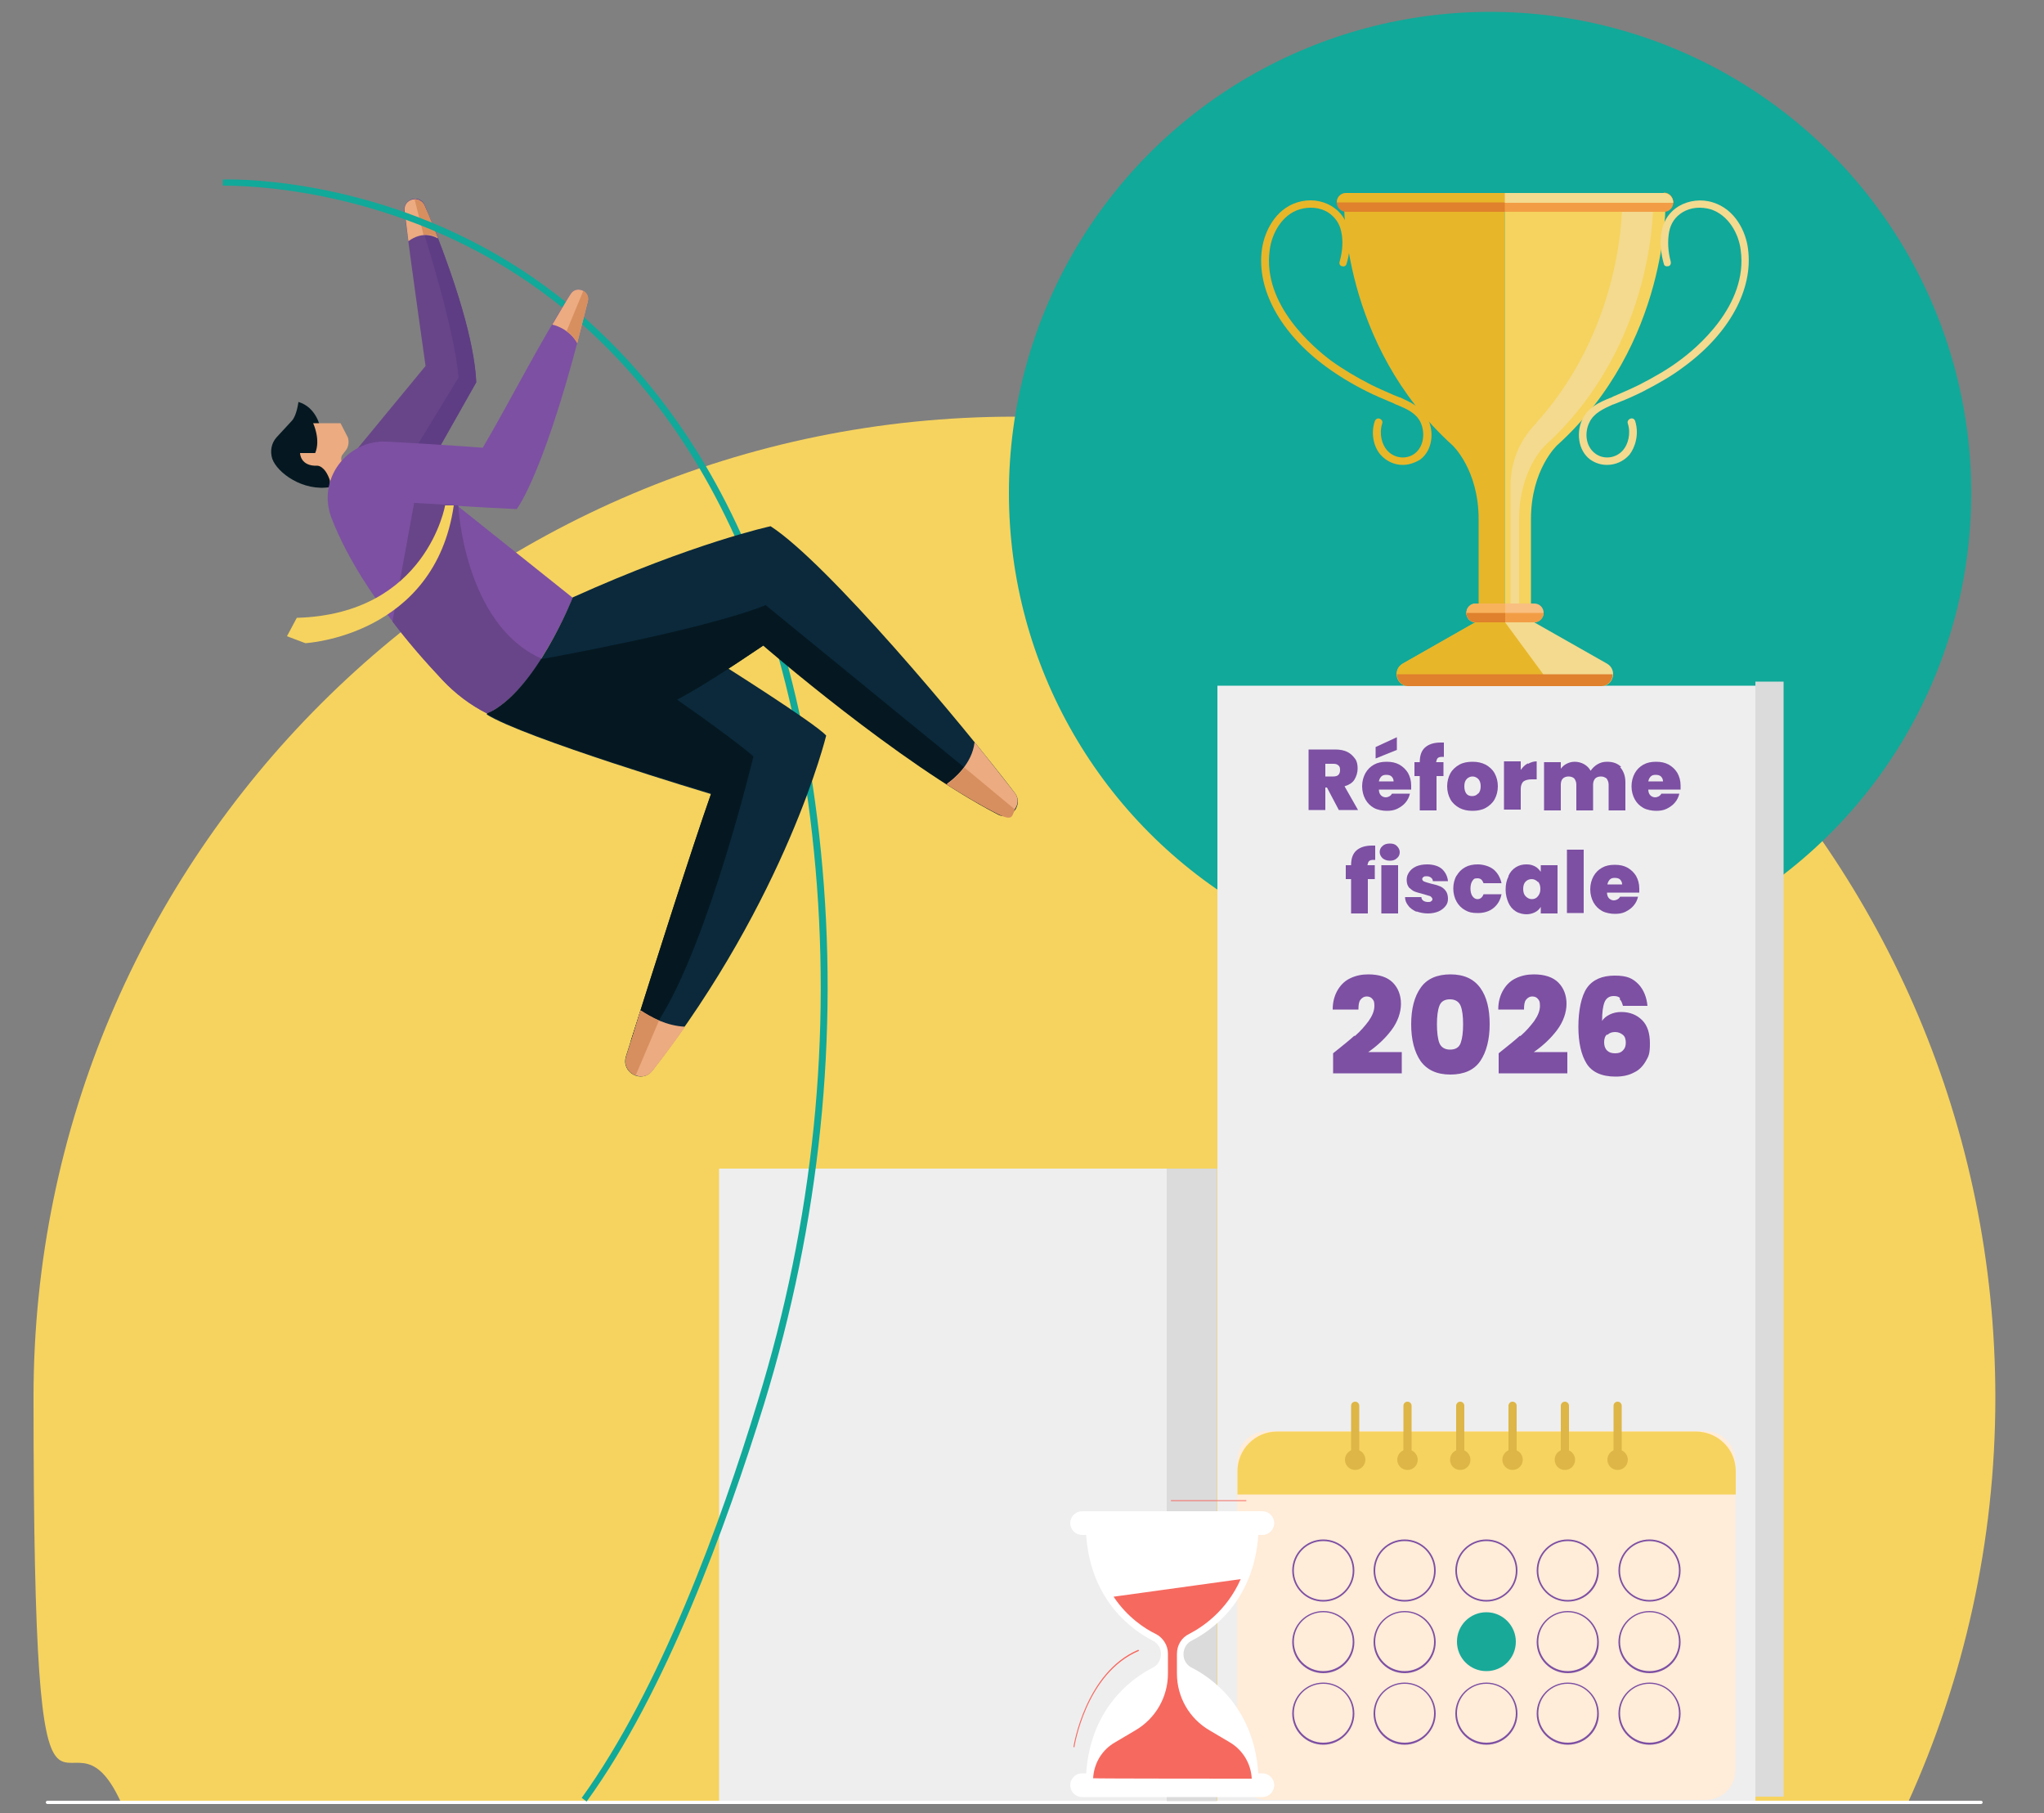 <?xml version="1.0" encoding="UTF-8"?> <svg xmlns="http://www.w3.org/2000/svg" version="1.1" viewBox="0 0 500 443.4"><rect x="0" y="0" width="500" height="443.4" fill="#808080" stroke="none"/><defs><style> .cls-1 { fill: #e8b629; } .cls-2 { fill: #eeeeef; } .cls-3 { fill: #051821; } .cls-4 { fill: #f8b25c; } .cls-5 { fill: #684589; } .cls-6 { fill: #f6695f; } .cls-7 { fill: #fff; } .cls-8 { fill: #f6d35e; } .cls-9 { fill: #f6d35f; } .cls-10 { fill: none; } .cls-11 { fill: #11a999; } .cls-12 { fill: #0b293b; } .cls-13 { fill: #f3da8f; } .cls-14 { fill: #ecab80; } .cls-15 { fill: #dbdbdb; } .cls-16 { fill: #df812d; } .cls-17 { fill: #ffecd9; } .cls-18 { fill: #d78f5f; } .cls-19 { fill: #5e3d84; } .cls-20 { fill: #7d50a3; } .cls-21 { fill: #ddb647; } .cls-22 { fill: #18a999; } .cls-23 { fill: #f29d45; } .cls-24 { fill: #f9bf80; } </style></defs><g><g id="Layer_1"><g><path class="cls-9" d="M466.7,440.9c13.7-30.2,21.4-63.8,21.4-99.1,0-132.5-107.4-239.9-239.9-239.9S8.2,209.2,8.2,341.7s7.6,68.9,21.4,99.1h437.1Z"></path><circle class="cls-11" cx="364.5" cy="120.6" r="117.7"></circle><rect class="cls-2" x="175.9" y="285.8" width="120.7" height="155.1"></rect><rect class="cls-2" x="297.8" y="167.7" width="131.6" height="273.1"></rect><path class="cls-7" d="M484.6,441.2H11.6c-.2,0-.4-.2-.4-.4s.2-.4.4-.4h473c.2,0,.4.2.4.4s-.2.4-.4.4Z"></path><path class="cls-8" d="M101.5,309.3c0,0,0-.1-.2-.1,0-.1,0-.2,0-.2,60.7-3.8,91.3-35.4,106.2-61.3,16.2-28,18.2-55.5,18.2-55.8s.1-.1.2-.1h0c.1,0,.1.1.1.2,0,.3-1.9,27.8-18.2,55.9-9.6,16.5-22.1,29.9-37.4,40-18.9,12.5-42.2,19.7-69,21.4h0Z"></path><rect class="cls-15" x="429.4" y="166.7" width="6.9" height="272.7"></rect><rect class="cls-15" x="285.4" y="285.8" width="12.3" height="154.7"></rect></g><rect class="cls-10" x="-333.5" y="352.9" width="1185.6" height="129"></rect><g><path class="cls-5" d="M85.8,111.7l18.3-22.2s-3.1-21.7-5.2-37.9c-.3-3.1,3.9-4.2,5-1.4,5.5,13,12,31.3,12.6,43.3l-11,19.5-19.7-1.3Z"></path><path class="cls-19" d="M106.4,56.4l-2.6,1s7.2,22.3,8.4,34.9l-11.4,18.7,3.3,1.9h1.4c0,0,11-19.4,11-19.4-.4-10.2-5.3-24.9-10.1-37.1Z"></path><path class="cls-3" d="M78.3,104.4s-.9-4.8-5.3-6.1c0,0-.4,3.3-1.6,4.6l-3.7,4c-1.3,1.4-1.7,3.4-1.1,5.3,1.2,3.4,7.5,8.1,14.3,6.9l.9-5.5-1.7-6.8-1.8-2.4Z"></path><path class="cls-14" d="M85.4,114h0c-.5,0-1,0-1.4-.5-.6-.6-.7-1.5-.3-2.2l1-1.3c.6-.9.7-2,.4-3l-1.8-3.5h-6.7c0,0,1.9,4,.5,7.3h-3.7c0,0,0,3.3,4.3,3.1,0,0,1.7,0,2.9,3.3.4,1.1-.4,2.3,0,3,.8-3.2,4.9-6.2,4.9-6.2Z"></path><path class="cls-14" d="M99,51.7c.3,2.4.6,4.8.9,7.3,0,0,3.4-2.9,7.2-.7h0c-1.1-2.7-2.1-5.4-3.2-7.8-1.1-3-5.4-1.9-4.9,1.2Z"></path><path class="cls-18" d="M107.1,58.2h0c-1.1-2.7-2.1-5.4-3.2-7.8-.4-1.1-1.4-1.6-2.5-1.7l2.2,8.7c1.2-.1,2.3,0,3.5.8Z"></path><path class="cls-11" d="M143.5,440.6l-1.2-.9c19.2-26.6,34-67.3,43-96.8,13.7-44.4,18.3-89.8,13.8-134.7-8.6-87.2-47.5-126.8-78.5-144.6-33.7-19.3-65.8-18.1-66.1-18.2v-1.5c.3,0,32.8-1.3,66.9,18.3,31.4,18.1,70.7,58.1,79.4,145.9,4.5,45.1-.2,90.7-13.9,135.3-9.2,29.6-24,70.5-43.4,97.2Z"></path><path class="cls-20" d="M140.1,146.2l-28.2-22.5s5.6.4,14.5.8c0,0,7.2-9,17.4-50.8.6-2.5-2.8-4-4.2-1.8-7.8,12.2-14.2,25.1-21.5,37.6,0,0-9-.7-23.4-1.5-10-.5-17.2,9.4-13.6,18.7,3.7,9.6,11.5,22.9,27.1,39.5,3.2,3.4,6.9,6.2,10.9,8.3,12-5.5,21-28.3,21-28.3Z"></path><path class="cls-14" d="M135.1,79.4c.1,0,4,.8,6.1,4.5.8-3.2,1.7-6.6,2.6-10.2.6-2.5-2.8-4-4.2-1.8-1.6,2.5-3,5-4.5,7.5Z"></path><path class="cls-18" d="M141.2,83.9c.8-3.2,1.7-6.6,2.6-10.2.3-1.2-.3-2.1-1.1-2.6l-4.1,9.9c1,.7,1.9,1.6,2.6,2.9Z"></path><path class="cls-12" d="M175.3,161.7s24.2,15.2,26.8,18.2c0,0-9.6,39.5-42.5,81.9-2.5,3.3-7.7.6-6.5-3.4,6.2-19.7,16-50.5,20.8-64.2,0,0-46-13.8-54.9-19.5l29.7-12.1,26.6-.9Z"></path><path class="cls-5" d="M119.2,174.5c5.1-2.3,9.7-7.8,13.3-13.4-19-8.4-20.4-37.5-20.4-37.5l-10.8-.6-5.3,29c3.4,4.5,7.4,9.2,12.2,14.3,3.2,3.4,6.9,6.2,11,8.2Z"></path><path class="cls-12" d="M248.3,194c-12.9-16.9-46-56.4-59.8-65.3,0,0-18.7,4-48.4,17.4,0,0-9,23-20.9,28.4,9.4,4.9,20.5,6.1,31,2.9,11.8-3.7,18.2-7.2,36.6-19.6,0,0,33.2,28.8,57.4,41.3,3.1,1.5,6.2-2.2,4.1-5.1Z"></path><path class="cls-3" d="M235.9,187.7l-48.6-39.7c-15.9,6.3-54.9,13.2-54.9,13.2-3.6,5.6-8.1,11.1-13.3,13.4,9.4,4.9,20.5,6.1,31,2.9,11.8-3.7,18.2-7.2,36.6-19.6,0,0,33.2,28.8,57.4,41.3,1.8,1,3.7,0,4.4-1.5l-12.6-10Z"></path><path class="cls-14" d="M231.6,191.7c4.3,2.7,8.5,5.2,12.5,7.2,3.1,1.6,6.2-2.2,4.2-4.9-2.6-3.3-6-7.7-9.9-12.5-.6,5.4-5.2,9.1-6.8,10.2Z"></path><path class="cls-18" d="M235.9,187.7c-1.6,2.1-3.4,3.5-4.3,4.2,4.3,2.7,8.5,5.2,12.5,7.2s3.4.1,4.2-1.1l-12.4-10.3Z"></path><path class="cls-3" d="M154.3,254.6l6.9-5.1c12.3-19.4,23.1-64.5,23.1-64.5-5.3-4.7-22.4-16.5-22.4-16.5l-18.7-4-24.1,10c8.8,5.9,54.9,19.5,54.9,19.5-4.6,13-13.5,40.9-19.7,60.6Z"></path><path class="cls-14" d="M156.7,247.1c-1.2,4-2.4,7.8-3.5,11.3-1.2,3.9,4,6.7,6.5,3.4,2.8-3.6,5.5-7.2,7.9-10.7-4.5-.2-8.4-2.3-10.9-4Z"></path><path class="cls-18" d="M156.7,247.1c-1.2,4-2.4,7.8-3.5,11.3-.7,2.2.6,4,2.3,4.6l5.7-13.4c-1.7-.8-3.3-1.7-4.5-2.5Z"></path><path class="cls-8" d="M108.9,123.5s-4.5,26.7-36.3,27.6l-2.4,4.5,4.5,1.7s31.7-1.7,36.3-33.7h-2.1Z"></path></g><g><path class="cls-13" d="M393.1,162.3l-17.8-10.1h-14.3l-17.8,10.1c-2.6,1.5-1.6,5.5,1.5,5.5h47c3,0,4-4,1.4-5.5Z"></path><path class="cls-1" d="M343.1,162.3c-2.6,1.5-1.6,5.5,1.5,5.5h32.9v-2.9l-9.4-12.8h-7.1l-17.9,10.2Z"></path><path class="cls-1" d="M368.1,49.5h-39.3s-.9,34.6,26.5,59.4c0,0,6.4,5.9,6.4,18.1v25.2h6.4V49.5Z"></path><path class="cls-8" d="M368.1,49.5h39.3s.9,34.6-26.5,59.4c0,0-6.4,5.9-6.4,18.1v25.2h-6.4V49.5Z"></path><path class="cls-13" d="M404.4,49.5h-7.6s.7,28.9-20,52.8c-.4.4-.8.9-1.3,1.5-3.9,4.1-6,9.4-6,15v33.4h2.1v-25.2c0-12.2,6.4-18.1,6.4-18.1,27.2-24.8,26.4-59.4,26.4-59.4Z"></path><path class="cls-24" d="M375.3,152.2h-14.3c-1.3,0-2.3-1-2.3-2.3h0c0-1.3,1-2.3,2.3-2.3h14.3c1.3,0,2.3,1,2.3,2.3h0c0,1.2-1.1,2.3-2.3,2.3Z"></path><path class="cls-16" d="M407,51.8h-77.7c-1.3,0-2.3-1-2.3-2.3h0c0-1.3,1-2.3,2.3-2.3h77.7c1.3,0,2.3,1,2.3,2.3h0c0,1.3-1,2.3-2.3,2.3Z"></path><path class="cls-1" d="M343.1,113.7c-2,0-4-.9-5.4-2.5-1.5-1.7-2.5-4.9-1.4-8.2.2-.5.7-.8,1.2-.6.5.2.8.7.6,1.2-.8,2.6,0,5.1,1.1,6.4,1.7,2.1,4.8,2.5,6.9.9,2.3-1.8,2.5-5.2,1.4-7.6-1.1-2.3-3.4-3.3-5.8-4.3h-.1c-.5-.3-1-.5-1.5-.7-1.9-.8-3.8-1.6-5.6-2.5-3.8-1.9-7.1-3.9-10.1-6.1-11.2-8.2-17.1-19-15.7-28.8.6-4.2,3.2-9.7,8.6-11.4,2.9-.9,5.9-.6,8.4.9,2.2,1.3,3.7,3.4,4.2,6,.6,3.1.1,6.2-.5,8.1-.1.5-.6.8-1.1.6-.5,0-.8-.7-.6-1.1.7-2.5.9-5.1.4-7.3-.4-2.1-1.6-3.7-3.3-4.8-2-1.2-4.5-1.4-6.9-.7-4.3,1.3-6.8,5.9-7.3,9.9-1.9,13.5,11,24.1,15,27.1,2.9,2.1,6.1,4,9.8,5.9,1.8.9,3.7,1.7,5.5,2.5.5.2,1,.4,1.5.6h.1c2.6,1.2,5.3,2.4,6.8,5.3,1.5,3,1.2,7.6-1.9,9.9-1.5.9-2.9,1.3-4.3,1.3Z"></path><path class="cls-13" d="M393.1,113.7c-1.4,0-2.8-.4-4.1-1.3-3.1-2.3-3.4-6.9-1.9-9.9,1.4-2.9,4.1-4.1,6.8-5.2h.1c.5-.3,1-.5,1.5-.7,1.8-.8,3.7-1.6,5.5-2.5,3.7-1.9,7-3.8,9.8-5.9,4-2.9,16.9-13.5,15-27.1-.5-4-3-8.5-7.3-9.9-2.4-.7-4.9-.5-6.9.7-1.8,1.1-2.9,2.7-3.3,4.8-.4,2.2-.3,4.8.4,7.3.1.5-.1,1-.6,1.1s-1,0-1.1-.6c-.6-2-1.1-5-.5-8.1.5-2.6,2-4.7,4.2-6,2.4-1.4,5.5-1.8,8.3-.9,5.5,1.7,8.1,7.2,8.6,11.4,1.3,9.8-4.5,20.6-15.7,28.8-2.9,2.2-6.2,4.1-10.1,6.1-1.8.9-3.8,1.8-5.6,2.5-.5.2-1,.4-1.5.6h-.1c-2.4,1.1-4.7,2.1-5.8,4.4-1.2,2.4-1,5.8,1.4,7.6,2.1,1.6,5.2,1.2,6.9-.9,1.1-1.3,1.9-3.9,1.1-6.4-.2-.5.1-1,.6-1.2s1,0,1.2.6c1,3.2,0,6.4-1.4,8.2-1.5,1.7-3.5,2.5-5.5,2.5Z"></path><path class="cls-1" d="M407,47.2h-77.7c-1.3,0-2.3,1-2.3,2.3h0c0,0,82.3,0,82.3,0h0c0-1.3-1-2.4-2.3-2.4Z"></path><path class="cls-23" d="M407,47.2h-38.9v4.6h38.9c1.3,0,2.3-1,2.3-2.3s-1-2.3-2.3-2.3Z"></path><path class="cls-13" d="M407,47.2h-38.9v2.4h41.2c0-1.3-1-2.4-2.3-2.4Z"></path><path class="cls-23" d="M361,152.2h14.3c1.3,0,2.3-1,2.3-2.3h-18.9c0,1.2,1,2.3,2.3,2.3Z"></path><path class="cls-4" d="M368.1,147.6h-7.1c-1.3,0-2.3,1-2.3,2.3s1,2.3,2.3,2.3h7.2v-4.6h-.1Z"></path><path class="cls-16" d="M368.1,149.9h-9.4c0,1.3,1,2.3,2.3,2.3h7.2v-2.3h-.1Z"></path><path class="cls-16" d="M341.7,164.9c.1,1.5,1.1,2.9,2.9,2.9h47c1.8,0,2.9-1.4,2.9-2.9h-52.8Z"></path></g><rect class="cls-2" x="375.8" y="168.2" width="35" height="9"></rect><g><path class="cls-17" d="M417.2,440.2h-107.3c-4,0-7.3-3.3-7.3-7.3v-75.6c0-4,3.3-7.3,7.3-7.3h107.3c4,0,7.3,3.3,7.3,7.3v75.7c0,4-3.2,7.2-7.3,7.2Z"></path><path class="cls-9" d="M414.8,350.1h-102.4c-5.4,0-9.7,4.4-9.7,9.7v5.7h121.9v-5.7c0-5.4-4.4-9.7-9.8-9.7Z"></path><path class="cls-22" d="M363.6,394.3c-4,0-7.2,3.2-7.2,7.2s3.2,7.2,7.2,7.2,7.2-3.2,7.2-7.2c0-3.9-3.2-7.2-7.2-7.2Z"></path><g><path class="cls-20" d="M323.7,391.7c-4.2,0-7.6-3.4-7.6-7.6s3.4-7.6,7.6-7.6,7.6,3.4,7.6,7.6c0,4.2-3.4,7.6-7.6,7.6ZM323.7,376.9c-4,0-7.2,3.2-7.2,7.2s3.2,7.2,7.2,7.2,7.2-3.2,7.2-7.2c0-4-3.2-7.2-7.2-7.2Z"></path><path class="cls-20" d="M343.6,391.7c-4.2,0-7.6-3.4-7.6-7.6s3.4-7.6,7.6-7.6,7.6,3.4,7.6,7.6c0,4.2-3.4,7.6-7.6,7.6ZM343.6,376.9c-4,0-7.2,3.2-7.2,7.2s3.2,7.2,7.2,7.2,7.2-3.2,7.2-7.2c0-4-3.2-7.2-7.2-7.2Z"></path><path class="cls-20" d="M363.6,391.7c-4.2,0-7.6-3.4-7.6-7.6s3.4-7.6,7.6-7.6,7.6,3.4,7.6,7.6-3.4,7.6-7.6,7.6ZM363.6,376.9c-4,0-7.2,3.2-7.2,7.2s3.2,7.2,7.2,7.2,7.2-3.2,7.2-7.2c0-4-3.2-7.2-7.2-7.2Z"></path><path class="cls-20" d="M403.5,391.7c-4.2,0-7.6-3.4-7.6-7.6s3.4-7.6,7.6-7.6,7.6,3.4,7.6,7.6-3.4,7.6-7.6,7.6ZM403.5,376.9c-4,0-7.2,3.2-7.2,7.2s3.2,7.2,7.2,7.2,7.2-3.2,7.2-7.2-3.2-7.2-7.2-7.2Z"></path><path class="cls-20" d="M383.5,391.7c-4.2,0-7.6-3.4-7.6-7.6s3.4-7.6,7.6-7.6,7.6,3.4,7.6,7.6c.1,4.2-3.3,7.6-7.6,7.6ZM383.5,376.9c-4,0-7.2,3.2-7.2,7.2s3.2,7.2,7.2,7.2,7.2-3.2,7.2-7.2c0-4-3.2-7.2-7.2-7.2Z"></path><path class="cls-20" d="M323.7,409.2c-4.2,0-7.6-3.4-7.6-7.6s3.4-7.6,7.6-7.6,7.6,3.4,7.6,7.6c0,4.2-3.4,7.6-7.6,7.6ZM323.7,394.3c-4,0-7.2,3.2-7.2,7.2s3.2,7.2,7.2,7.2,7.2-3.2,7.2-7.2c0-3.9-3.2-7.2-7.2-7.2Z"></path><path class="cls-20" d="M343.6,409.2c-4.2,0-7.6-3.4-7.6-7.6s3.4-7.6,7.6-7.6,7.6,3.4,7.6,7.6c0,4.2-3.4,7.6-7.6,7.6ZM343.6,394.3c-4,0-7.2,3.2-7.2,7.2s3.2,7.2,7.2,7.2,7.2-3.2,7.2-7.2c0-3.9-3.2-7.2-7.2-7.2Z"></path><path class="cls-20" d="M383.5,409.2c-4.2,0-7.6-3.4-7.6-7.6s3.4-7.6,7.6-7.6,7.6,3.4,7.6,7.6c.1,4.2-3.3,7.6-7.6,7.6ZM383.5,394.3c-4,0-7.2,3.2-7.2,7.2s3.2,7.2,7.2,7.2,7.2-3.2,7.2-7.2c0-3.9-3.2-7.2-7.2-7.2Z"></path><path class="cls-20" d="M403.5,409.2c-4.2,0-7.6-3.4-7.6-7.6s3.4-7.6,7.6-7.6,7.6,3.4,7.6,7.6-3.4,7.6-7.6,7.6ZM403.5,394.3c-4,0-7.2,3.2-7.2,7.2s3.2,7.2,7.2,7.2,7.2-3.2,7.2-7.2-3.2-7.2-7.2-7.2Z"></path><path class="cls-20" d="M323.7,426.7c-4.2,0-7.6-3.4-7.6-7.6s3.4-7.6,7.6-7.6,7.6,3.4,7.6,7.6c0,4.1-3.4,7.6-7.6,7.6ZM323.7,411.8c-4,0-7.2,3.2-7.2,7.2s3.2,7.2,7.2,7.2,7.2-3.2,7.2-7.2c0-4-3.2-7.2-7.2-7.2Z"></path><path class="cls-20" d="M343.6,426.7c-4.2,0-7.6-3.4-7.6-7.6s3.4-7.6,7.6-7.6,7.6,3.4,7.6,7.6c0,4.1-3.4,7.6-7.6,7.6ZM343.6,411.8c-4,0-7.2,3.2-7.2,7.2s3.2,7.2,7.2,7.2,7.2-3.2,7.2-7.2c0-4-3.2-7.2-7.2-7.2Z"></path><path class="cls-20" d="M363.6,426.7c-4.2,0-7.6-3.4-7.6-7.6s3.4-7.6,7.6-7.6,7.6,3.4,7.6,7.6-3.4,7.6-7.6,7.6ZM363.6,411.8c-4,0-7.2,3.2-7.2,7.2s3.2,7.2,7.2,7.2,7.2-3.2,7.2-7.2c0-4-3.2-7.2-7.2-7.2Z"></path><path class="cls-20" d="M383.5,426.7c-4.2,0-7.6-3.4-7.6-7.6s3.4-7.6,7.6-7.6,7.6,3.4,7.6,7.6c.1,4.1-3.3,7.6-7.6,7.6ZM383.5,411.8c-4,0-7.2,3.2-7.2,7.2s3.2,7.2,7.2,7.2,7.2-3.2,7.2-7.2c0-4-3.2-7.2-7.2-7.2Z"></path><path class="cls-20" d="M403.5,426.7c-4.2,0-7.6-3.4-7.6-7.6s3.4-7.6,7.6-7.6,7.6,3.4,7.6,7.6-3.4,7.6-7.6,7.6ZM403.5,411.8c-4,0-7.2,3.2-7.2,7.2s3.2,7.2,7.2,7.2,7.2-3.2,7.2-7.2-3.2-7.2-7.2-7.2Z"></path></g><g><circle class="cls-21" cx="331.5" cy="357" r="2.5"></circle><path class="cls-21" d="M331.5,357.3h0c-.5,0-1-.4-1-1v-12.5c0-.5.4-1,1-1h0c.5,0,1,.4,1,1v12.5c-.1.6-.5,1-1,1Z"></path></g><g><path class="cls-21" d="M346.8,357c0,1.4-1.1,2.5-2.5,2.5s-2.5-1.1-2.5-2.5,1.1-2.5,2.5-2.5,2.5,1.2,2.5,2.5Z"></path><path class="cls-21" d="M344.3,357.3h0c-.5,0-1-.4-1-1v-12.5c0-.5.4-1,1-1h0c.5,0,1,.4,1,1v12.5c0,.6-.4,1-1,1Z"></path></g><g><path class="cls-21" d="M359.7,357c0,1.4-1.1,2.5-2.5,2.5s-2.5-1.1-2.5-2.5,1.1-2.5,2.5-2.5,2.5,1.2,2.5,2.5Z"></path><path class="cls-21" d="M357.2,357.3h0c-.5,0-1-.4-1-1v-12.5c0-.5.4-1,1-1h0c.5,0,1,.4,1,1v12.5c-.1.6-.5,1-1,1Z"></path></g><g><circle class="cls-21" cx="370" cy="357" r="2.5"></circle><path class="cls-21" d="M370,357.3h0c-.5,0-1-.4-1-1v-12.5c0-.5.4-1,1-1h0c.5,0,1,.4,1,1v12.5c0,.6-.5,1-1,1Z"></path></g><g><path class="cls-21" d="M385.3,357c0,1.4-1.1,2.5-2.5,2.5s-2.5-1.1-2.5-2.5,1.1-2.5,2.5-2.5,2.5,1.2,2.5,2.5Z"></path><path class="cls-21" d="M382.8,357.3h0c-.5,0-1-.4-1-1v-12.5c0-.5.4-1,1-1h0c.5,0,1,.4,1,1v12.5c0,.6-.4,1-1,1Z"></path></g><g><path class="cls-21" d="M398.2,357c0,1.4-1.1,2.5-2.5,2.5s-2.5-1.1-2.5-2.5,1.1-2.5,2.5-2.5,2.5,1.2,2.5,2.5Z"></path><path class="cls-21" d="M395.7,357.3h0c-.5,0-1-.4-1-1v-12.5c0-.5.4-1,1-1h0c.5,0,1,.4,1,1v12.5c0,.6-.5,1-1,1Z"></path></g></g><g><g><path class="cls-7" d="M308.8,433.7h-1c-1.1-16.4-11.7-23.5-16.2-25.8-1.3-.6-2.1-1.9-2.1-3.3h0c0-1.5.8-2.8,2.1-3.4,4.5-2.3,15.1-9.4,16.2-25.8h1c1.6,0,2.9-1.3,2.9-2.9s-1.3-2.9-2.9-2.9h-44.1c-1.6,0-2.9,1.3-2.9,2.9s1.3,2.9,2.9,2.9h1c1.1,16.4,11.7,23.5,16.2,25.8,1.3.6,2.1,1.9,2.1,3.3h0c0,1.5-.8,2.8-2.1,3.4-4.5,2.3-15.1,9.4-16.2,25.8h-1c-1.6,0-2.9,1.3-2.9,2.9s1.3,2.9,2.9,2.9h44.1c1.6,0,2.9-1.3,2.9-2.9s-1.3-2.9-2.9-2.9Z"></path><path class="cls-6" d="M300.8,426.1c-1.5-.9-3.2-1.9-4.9-2.9-5-2.9-8-8.2-8-13.9v-4.8h0c0-2.1,1.1-4,3-4.9,3.1-1.6,9.1-5.5,12.6-13.4l-31.1,4.3c3.4,5.1,7.8,7.9,10.3,9.1,1.8.9,3,2.8,3,4.8h0v4.9c0,5.7-3,11-8,13.9l-4.9,2.9c-3.2,1.8-5.2,5.1-5.4,8.8h0c0,.1,38.8.1,38.8.1h0c-.2-3.8-2.3-7.1-5.4-8.9Z"></path></g><path class="cls-6" d="M262.7,427.3s-.1,0,0,0c-.1,0-.1-.1-.1-.1,0-.2,2.9-18.2,15.8-23.7q.1,0,.2.1t-.1.2c-12.9,5.5-15.7,23.4-15.7,23.6,0-.2,0-.1,0-.1Z"></path><path class="cls-6" d="M304.8,367.1h-18.3c-.1,0-.1-.1-.1-.1,0-.1.1-.1.1-.1h18.3c.1,0,.1.1.1.1,0,0,0,.1-.1.1Z"></path></g><g><path class="cls-20" d="M327.5,198.1l-2.9-5.5h-.4v5.5h-4.1v-14.8h6.5c1.2,0,2.2.2,3,.6.8.4,1.4,1,1.9,1.7s.6,1.5.6,2.4-.3,1.9-.8,2.7-1.4,1.3-2.4,1.6l3.3,5.8h-4.6ZM324.1,189.9h2c.6,0,1-.1,1.3-.4s.4-.7.4-1.2-.1-.9-.4-1.1c-.3-.3-.7-.4-1.2-.4h-2v3.1Z"></path><path class="cls-20" d="M345.1,193.1h-7.8c0,.6.2,1.1.5,1.4.3.3.7.5,1.2.5s1.2-.3,1.5-.9h4.4c-.2.8-.5,1.5-1.1,2.2-.5.6-1.2,1.1-2,1.5-.8.4-1.7.5-2.6.5s-2.2-.2-3.1-.7-1.6-1.2-2.1-2.1c-.5-.9-.8-2-.8-3.2s.3-2.3.8-3.2,1.2-1.6,2.1-2.1c.9-.5,1.9-.7,3.1-.7s2.2.2,3.1.7c.9.5,1.6,1.2,2.1,2,.5.9.8,1.9.8,3.1s0,.6,0,1ZM341.7,183.4l-5.2,2.1v-2.8l5.2-2.4v3.1ZM340.9,191.1c0-.5-.2-.9-.5-1.2-.3-.3-.8-.4-1.3-.4s-.9.1-1.2.4c-.3.3-.5.7-.6,1.2h3.6Z"></path><path class="cls-20" d="M353.2,189.8h-1.8v8.4h-4.1v-8.4h-1.3v-3.4h1.3c0-1.6.4-2.8,1.3-3.6.9-.8,2.2-1.2,3.8-1.2s.6,0,.8,0v3.5c-.1,0-.3,0-.5,0-.4,0-.8.1-1,.3-.2.2-.3.5-.4,1h1.8v3.4Z"></path><path class="cls-20" d="M357,197.6c-.9-.5-1.7-1.2-2.2-2.1-.5-.9-.8-2-.8-3.2s.3-2.3.8-3.2,1.3-1.6,2.2-2.1c.9-.5,2-.7,3.2-.7s2.2.2,3.2.7c.9.5,1.7,1.2,2.2,2.1.5.9.8,2,.8,3.2s-.3,2.3-.8,3.2c-.5.9-1.3,1.6-2.2,2.1-.9.5-2,.7-3.2.7s-2.2-.2-3.2-.7ZM361.6,194.1c.4-.4.6-1,.6-1.8s-.2-1.4-.6-1.8c-.4-.4-.9-.6-1.4-.6s-1,.2-1.4.6c-.4.4-.6,1-.6,1.8s.2,1.4.5,1.8.8.6,1.4.6,1.1-.2,1.4-.6Z"></path><path class="cls-20" d="M373.8,186.8c.7-.4,1.4-.6,2.1-.6v4.4h-1.2c-.9,0-1.6.2-2,.5-.4.3-.7,1-.7,1.8v5.1h-4.1v-11.8h4.1v2.1c.5-.7,1-1.2,1.7-1.6Z"></path><path class="cls-20" d="M396.3,187.6c.8.9,1.3,2.1,1.3,3.7v6.9h-4.1v-6.3c0-.6-.2-1.1-.5-1.5-.4-.3-.8-.5-1.4-.5s-1.1.2-1.4.5c-.3.4-.5.8-.5,1.5v6.3h-4.1v-6.3c0-.6-.2-1.1-.5-1.5-.3-.3-.8-.5-1.4-.5s-1.1.2-1.4.5-.5.8-.5,1.5v6.3h-4.1v-11.8h4.1v1.6c.4-.5.8-.9,1.4-1.2.6-.3,1.2-.5,2-.5s1.6.2,2.3.6c.7.4,1.2.9,1.6,1.6.4-.6,1-1.2,1.7-1.6.7-.4,1.4-.6,2.3-.6,1.5,0,2.6.4,3.5,1.3Z"></path><path class="cls-20" d="M411,193.1h-7.8c0,.6.2,1.1.5,1.4.3.3.7.5,1.2.5s1.2-.3,1.5-.9h4.4c-.2.8-.5,1.5-1.1,2.2-.5.6-1.2,1.1-2,1.5-.8.4-1.7.5-2.6.5s-2.2-.2-3.1-.7-1.6-1.2-2.1-2.1c-.5-.9-.8-2-.8-3.2s.3-2.3.8-3.2,1.2-1.6,2.1-2.1c.9-.5,1.9-.7,3.1-.7s2.2.2,3.1.7c.9.5,1.6,1.2,2.1,2,.5.9.8,1.9.8,3.1s0,.6,0,1ZM406.8,191.1c0-.5-.2-.9-.5-1.2-.3-.3-.8-.4-1.3-.4s-.9.1-1.2.4c-.3.3-.5.7-.6,1.2h3.6Z"></path><path class="cls-20" d="M336.4,215h-1.8v8.4h-4.1v-8.4h-1.3v-3.4h1.3c0-1.6.4-2.8,1.3-3.6.9-.8,2.2-1.2,3.8-1.2s.6,0,.8,0v3.5c-.1,0-.3,0-.5,0-.4,0-.8.1-1,.3-.2.2-.3.5-.4,1h1.8v3.4Z"></path><path class="cls-20" d="M338.2,209.9c-.4-.4-.7-.9-.7-1.5s.2-1.1.7-1.5c.4-.4,1-.6,1.8-.6s1.3.2,1.7.6c.4.4.7.9.7,1.5s-.2,1.1-.7,1.5c-.4.4-1,.6-1.7.6s-1.3-.2-1.8-.6ZM342,211.6v11.8h-4.1v-11.8h4.1Z"></path><path class="cls-20" d="M346.5,223c-.8-.4-1.5-.8-2-1.5-.5-.6-.8-1.3-.8-2.1h4c0,.4.2.7.5.9s.7.3,1.1.3.6,0,.8-.2c.2-.1.3-.3.3-.5s-.2-.5-.5-.7c-.3-.1-.9-.3-1.6-.5-.8-.2-1.5-.4-2.1-.6s-1-.6-1.5-1c-.4-.5-.6-1.1-.6-1.9s.2-1.3.6-1.9c.4-.6.9-1,1.7-1.4.7-.3,1.6-.5,2.7-.5,1.5,0,2.8.4,3.6,1.1s1.4,1.8,1.5,3h-3.7c0-.4-.2-.7-.5-.9s-.6-.3-1-.3-.6,0-.8.2c-.2.1-.3.3-.3.5s.2.5.5.6c.3.1.8.3,1.6.5.9.2,1.6.4,2.1.6.6.2,1.1.6,1.5,1.1s.6,1.2.6,2-.2,1.3-.6,1.8c-.4.5-1,1-1.7,1.3-.7.3-1.6.5-2.6.5s-2-.2-2.8-.5Z"></path><path class="cls-20" d="M356.3,214.2c.5-.9,1.2-1.6,2.1-2.1.9-.5,1.9-.7,3.1-.7s2.8.4,3.8,1.2c1,.8,1.7,2,2,3.4h-4.4c-.3-.8-.7-1.2-1.5-1.2s-.9.2-1.2.6-.5,1.1-.5,1.9.2,1.5.5,1.9.7.7,1.2.7c.7,0,1.2-.4,1.5-1.2h4.4c-.3,1.5-1,2.6-2,3.4-1,.8-2.3,1.2-3.8,1.2s-2.2-.2-3.1-.7c-.9-.5-1.6-1.2-2.1-2.1-.5-.9-.8-2-.8-3.2s.3-2.3.8-3.2Z"></path><path class="cls-20" d="M369,214.2c.4-.9,1-1.6,1.8-2.1.8-.5,1.6-.7,2.6-.7s1.5.2,2.1.5c.6.3,1,.8,1.4,1.3v-1.6h4.1v11.8h-4.1v-1.6c-.3.5-.8,1-1.4,1.3s-1.3.5-2.1.5-1.8-.2-2.6-.7c-.8-.5-1.4-1.2-1.8-2.1-.4-.9-.7-2-.7-3.2s.2-2.3.7-3.2ZM376.2,215.7c-.4-.4-.9-.7-1.5-.7s-1.1.2-1.5.6c-.4.4-.6,1-.6,1.8s.2,1.4.6,1.8c.4.4.9.7,1.5.7s1.1-.2,1.5-.7.6-1,.6-1.8-.2-1.4-.6-1.8Z"></path><path class="cls-20" d="M387.4,207.8v15.5h-4.1v-15.5h4.1Z"></path><path class="cls-20" d="M400.9,218.3h-7.8c0,.6.2,1.1.5,1.4.3.3.7.5,1.2.5s1.2-.3,1.5-.9h4.4c-.2.8-.5,1.5-1.1,2.2-.5.6-1.2,1.1-2,1.5-.8.4-1.7.5-2.6.5s-2.2-.2-3.1-.7-1.6-1.2-2.1-2.1c-.5-.9-.8-2-.8-3.2s.3-2.3.8-3.2,1.2-1.6,2.1-2.1c.9-.5,1.9-.7,3.1-.7s2.2.2,3.1.7c.9.5,1.6,1.2,2.1,2,.5.9.8,1.9.8,3.1s0,.6,0,1ZM396.8,216.3c0-.5-.2-.9-.5-1.2-.3-.3-.8-.4-1.3-.4s-.9.1-1.2.4c-.3.3-.5.7-.6,1.2h3.6Z"></path><path class="cls-20" d="M331.4,253.4c1.4-1.2,2.5-2.5,3.4-3.7.9-1.3,1.4-2.5,1.4-3.7s-.2-1.3-.5-1.7c-.3-.4-.8-.6-1.4-.6s-1.1.3-1.5.8c-.4.5-.5,1.3-.5,2.4h-6.3c0-2,.5-3.6,1.3-4.9.8-1.3,1.8-2.2,3.1-2.8,1.3-.6,2.7-.9,4.3-.9,2.7,0,4.7.7,6,2,1.3,1.3,2,3.1,2,5.2s-.8,4.4-2.3,6.4c-1.5,2-3.4,3.8-5.7,5.4h8.2v5.2h-16.8v-4.9c2.1-1.7,3.9-3.1,5.2-4.3Z"></path><path class="cls-20" d="M347.5,241.6c1.5-2.2,4-3.3,7.3-3.3s5.7,1.1,7.3,3.3c1.6,2.2,2.3,5.2,2.3,8.9s-.8,6.8-2.3,9c-1.5,2.2-4,3.3-7.3,3.3s-5.7-1.1-7.3-3.3c-1.5-2.2-2.3-5.2-2.3-9s.8-6.8,2.3-8.9ZM357.3,246c-.4-1-1.3-1.6-2.6-1.6s-2.2.5-2.6,1.6c-.4,1-.6,2.6-.6,4.5s.2,3.6.6,4.6c.4,1,1.3,1.6,2.6,1.6s2.2-.5,2.6-1.6.6-2.6.6-4.6-.2-3.5-.6-4.5Z"></path><path class="cls-20" d="M371.9,253.4c1.4-1.2,2.5-2.5,3.4-3.7.9-1.3,1.4-2.5,1.4-3.7s-.2-1.3-.5-1.7c-.3-.4-.8-.6-1.4-.6s-1.1.3-1.5.8c-.4.5-.5,1.3-.5,2.4h-6.3c0-2,.5-3.6,1.3-4.9.8-1.3,1.8-2.2,3.1-2.8,1.3-.6,2.7-.9,4.3-.9,2.7,0,4.7.7,6,2,1.3,1.3,2,3.1,2,5.2s-.8,4.4-2.3,6.4c-1.5,2-3.4,3.8-5.7,5.4h8.2v5.2h-16.8v-4.9c2.1-1.7,3.9-3.1,5.2-4.3Z"></path><path class="cls-20" d="M396.3,244.1c-.4-.4-.9-.5-1.6-.5-1,0-1.8.5-2.2,1.5-.4,1-.6,2.5-.6,4.6.4-.7,1.1-1.2,1.9-1.6.8-.4,1.8-.6,2.8-.6,2.1,0,3.8.7,5.1,2,1.3,1.3,1.9,3.2,1.9,5.7s-.3,3.1-1,4.3-1.6,2.2-2.9,2.8c-1.3.7-2.8,1-4.5,1-3.4,0-5.8-1.1-7.1-3.2-1.3-2.1-2-5.1-2-9s.7-7.5,2.1-9.5c1.4-2,3.7-3,6.8-3s4.4.7,5.8,2.1c1.3,1.4,2,3.2,2.2,5.3h-6c-.2-.7-.4-1.3-.8-1.6ZM393.1,253c-.5.4-.7,1.1-.7,1.9s.2,1.5.7,2,1.1.7,2,.7,1.4-.2,1.9-.7.7-1.1.7-1.9-.2-1.5-.7-1.9-1.1-.7-1.9-.7-1.4.2-1.9.7Z"></path></g></g></g></svg> 